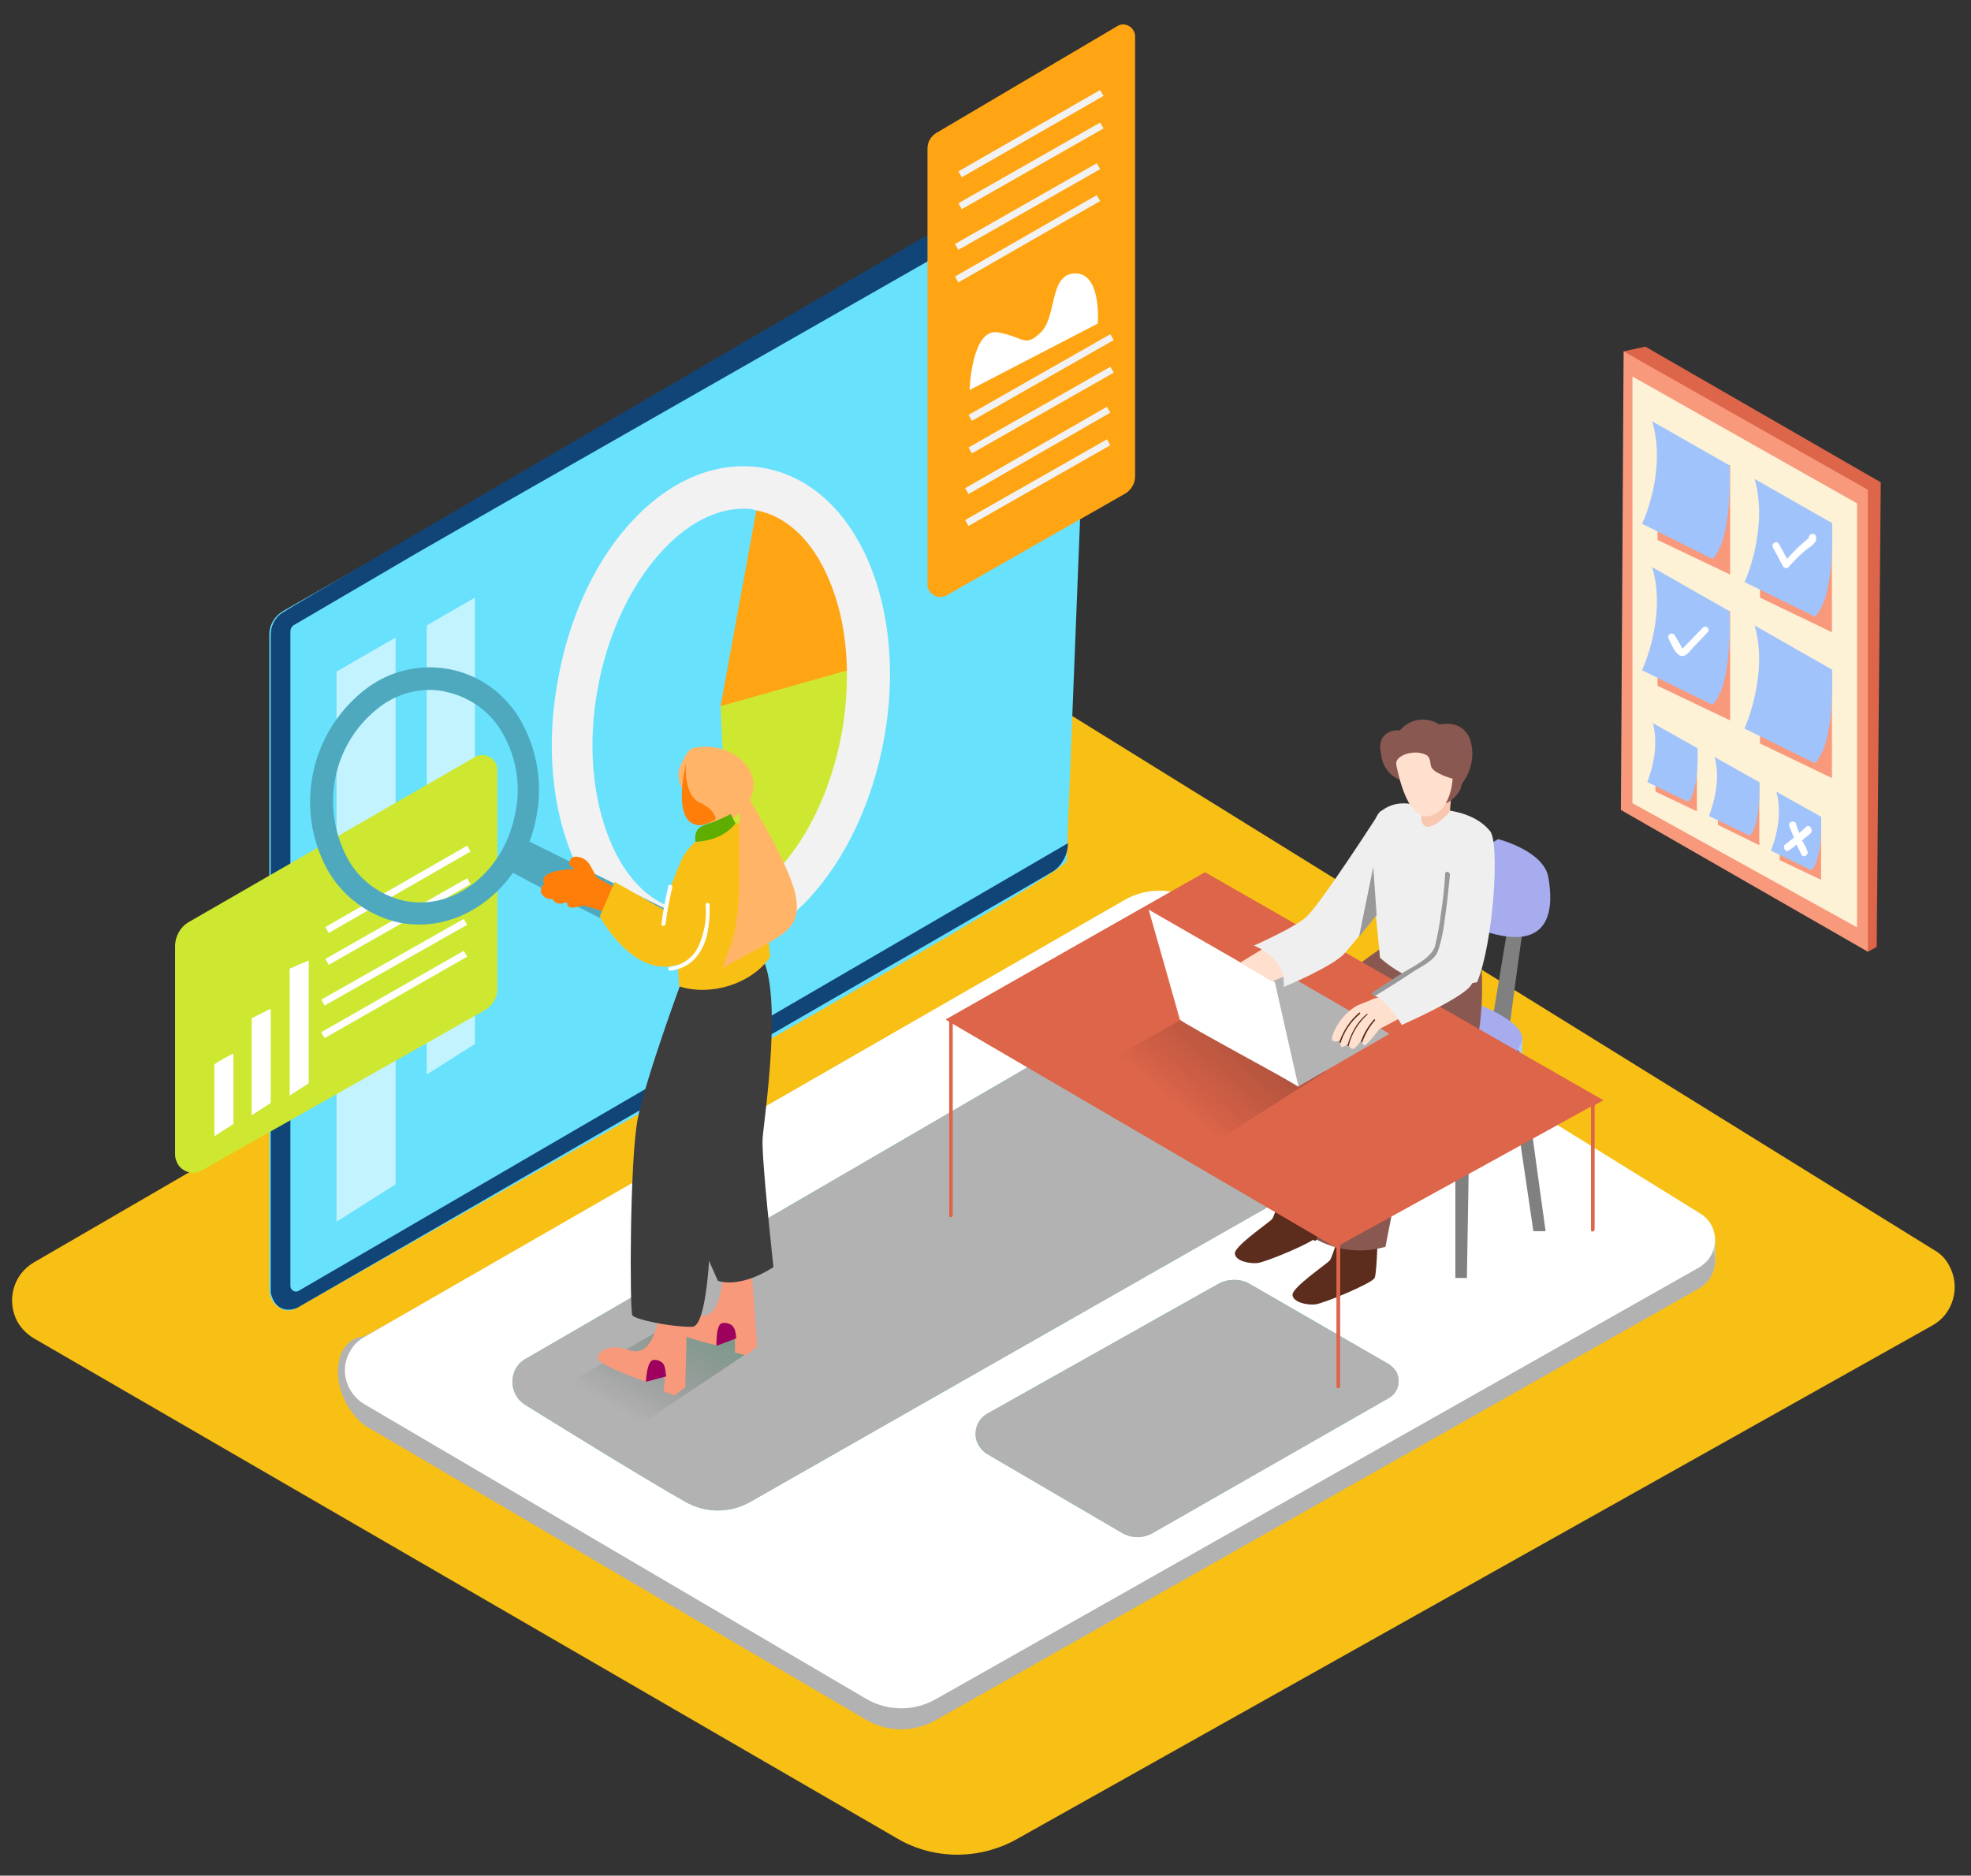 <?xml version="1.0" encoding="utf-8"?>
<!-- Generator: Adobe Illustrator 27.0.0, SVG Export Plug-In . SVG Version: 6.00 Build 0)  -->
<svg version="1.1" id="Layer_2_00000129906806440289485560000011757868916656296079_"
	 xmlns="http://www.w3.org/2000/svg" xmlns:xlink="http://www.w3.org/1999/xlink" x="0px" y="0px" viewBox="0 0 290.5 276.5"
	 style="enable-background:new 0 0 290.5 276.5;" xml:space="preserve">
<rect x="0" y="0" width="290.5" height="276.5" fill="#333333" stroke="none"/>
<style type="text/css">
	.st0{fill:#DD654A;}
	.st1{fill:#F8997C;}
	.st2{fill:#FDF2D6;}
	.st3{fill:#A1C3FC;}
	.st4{fill:#F8C015;}
	.st5{fill:#ADCEE1;}
	.st6{fill:#B2B2B2;}
	.st7{fill:#FFFFFF;}
	.st8{fill:#68E1FD;}
	.st9{fill:#808080;}
	.st10{fill:#5C2D1D;}
	.st11{fill:#A9CBF8;}
	.st12{fill:#4A42A4;}
	.st13{fill:#A6ACED;}
	.st14{fill:#895851;}
	.st15{fill:#EFEFEF;}
	.st16{opacity:0.32;fill:url(#SVGID_1_);enable-background:new    ;}
	.st17{fill:#B3B3B3;}
	.st18{fill:#FFE0CE;}
	.st19{fill:#F9C7AF;}
	.st20{fill:#999999;}
	.st21{opacity:0.6;fill:#FFFFFF;enable-background:new    ;}
	.st22{fill:#124577;}
	.st23{fill:#FFA513;}
	.st24{fill:#CEE831;}
	.st25{fill:#F2F2F2;}
	.st26{fill:none;stroke:#F2F2F2;stroke-miterlimit:10;}
	.st27{fill:none;stroke:#FFFFFF;stroke-miterlimit:10;}
	.st28{opacity:0.32;fill:url(#SVGID_00000026856541967148801560000009824717822484720294_);enable-background:new    ;}
	.st29{opacity:0.25;}
	.st30{fill:#FF7D09;}
	.st31{fill:#3D3D3D;}
	.st32{fill:#9E005D;}
	.st33{fill:#FFB468;}
	.st34{fill:#5FAD00;}
</style>
<polyline class="st0" points="239.3,51.8 242.5,51.1 277.2,71.1 276.6,139.6 275.3,140.3 "/>
<polygon class="st1" points="239.3,51.8 238.9,119.4 275.3,140.3 275.3,72.2 "/>
<polygon class="st2" points="240.6,55.5 240.6,118.4 273.7,136.7 273.7,74.2 "/>
<polyline class="st1" points="255,68.6 255,84.7 244.3,79.6 244.3,66 "/>
<path class="st3" d="M243.5,62.1l11.4,6.5c0,0,0.6,10.7-2.5,13.8l-10.4-5.2C242.1,77.2,245.7,69.3,243.5,62.1z"/>
<polyline class="st1" points="270,77.1 270,93.2 259.4,88.1 259.4,74.5 "/>
<path class="st3" d="M258.6,70.6l11.4,6.5c0,0,0.6,10.7-2.5,13.8l-10.4-5.1C257.2,85.8,260.7,77.8,258.6,70.6z"/>
<polyline class="st1" points="255,90.1 255,106.2 244.3,101.1 244.3,87.5 "/>
<path class="st3" d="M243.5,83.6l11.4,6.5c0,0,0.6,10.7-2.5,13.8l-10.4-5.1C242.1,98.7,245.7,90.8,243.5,83.6z"/>
<polyline class="st1" points="270,98.7 270,114.7 259.4,109.6 259.4,96.1 "/>
<path class="st3" d="M258.6,92.2l11.4,6.5c0,0,0.6,10.7-2.5,13.8l-10.4-5.1C257.2,107.3,260.7,99.3,258.6,92.2z"/>
<polyline class="st1" points="259.3,115.3 259.3,124.6 253.2,121.6 253.2,113.8 "/>
<path class="st3" d="M252.7,111.6l6.6,3.7c0,0,0.3,6.1-1.4,7.9l-6-2.9C251.8,120.3,253.9,115.7,252.7,111.6z"/>
<polyline class="st1" points="268.4,120.5 268.4,129.7 262.3,126.8 262.3,119 "/>
<path class="st3" d="M261.8,116.7l6.6,3.7c0,0,0.3,6.1-1.4,7.9l-6-2.9C261,125.4,263,120.9,261.8,116.7z"/>
<polyline class="st1" points="250.1,110.4 250.1,119.6 244,116.7 244,108.9 "/>
<path class="st3" d="M243.6,106.6l6.6,3.7c0,0,0.3,6.2-1.4,7.9l-6-2.9C242.7,115.3,244.8,110.8,243.6,106.6z"/>
<path class="st4" d="M149.9,271.1l134.9-75.7c3.1-1.7,4.2-5.7,2.5-8.8c-0.5-1-1.3-1.8-2.2-2.3l-130.7-81c-2-1.3-4.6-1.3-6.6-0.1
	L5,186.1c-3.1,1.8-4.1,5.7-2.4,8.8c0.6,1,1.4,1.8,2.4,2.4L132.2,271C137.6,274.2,144.4,274.2,149.9,271.1z"/>
<polyline class="st5" points="252.8,182.3 252.8,186.1 250.9,188.5 "/>
<path class="st6" d="M176.4,136l74.2,46c2.2,1.3,2.8,4.2,1.5,6.3c-0.4,0.7-1,1.2-1.6,1.6l-112.6,63.7c-3.2,1.8-7.1,1.8-10.3-0.1
	l-73.9-43.4c-5.4-4.4-5-12.7,0-13.1l111.9-61.2C169,133.9,173.1,134,176.4,136z"/>
<path class="st7" d="M176.4,132.9l74.2,46c2.2,1.3,2.8,4.2,1.5,6.3c-0.4,0.7-1,1.2-1.6,1.6l-112.6,63.7c-3.2,1.8-7.1,1.8-10.3-0.1
	L53.7,207c-2.7-1.6-3.7-5.1-2.1-7.8c0.5-0.9,1.2-1.6,2.1-2.1l112-64.4C169,130.8,173.1,130.8,176.4,132.9z"/>
<path class="st8" d="M181,143.4l27.1,16.9c1.5,1,2,3,1.1,4.5c-0.3,0.5-0.7,0.8-1.2,1.1l-97.4,55.5c-3,1.7-6.6,1.7-9.6,0
	c-6.3-3.6-17-10.2-23.6-14.3c-1.9-1.2-2.4-3.6-1.3-5.5c0.3-0.5,0.8-1,1.4-1.3c19.7-11.4,84-48.8,98-57
	C177.2,142.3,179.3,142.4,181,143.4z"/>
<path class="st8" d="M179.5,189.3l-34,19.1c-1.6,0.9-2.2,3-1.3,4.6c0.3,0.5,0.7,1,1.2,1.3l20,11.7c1.4,0.8,3.1,0.8,4.5,0l34.8-19.9
	c1.4-0.8,1.8-2.5,1.1-3.9c-0.3-0.4-0.6-0.8-1.1-1.1l-20.8-12C182.6,188.5,180.9,188.5,179.5,189.3z"/>
<path class="st6" d="M181,143.4l27.1,16.9c1.5,1,2,3,1.1,4.5c-0.3,0.5-0.7,0.8-1.2,1.1l-97.4,55.5c-3,1.7-6.6,1.7-9.6,0
	c-6.3-3.6-17-10.2-23.6-14.3c-1.9-1.2-2.4-3.6-1.3-5.5c0.3-0.5,0.8-1,1.4-1.3c19.7-11.4,84-48.8,98-57
	C177.2,142.3,179.3,142.4,181,143.4z"/>
<path class="st6" d="M179.5,189.3l-34,19.1c-1.6,0.9-2.2,3-1.3,4.6c0.3,0.5,0.7,1,1.2,1.3l20,11.7c1.4,0.8,3.1,0.8,4.5,0l34.8-19.9
	c1.4-0.8,1.8-2.5,1.1-3.9c-0.3-0.4-0.6-0.8-1.1-1.1l-20.8-12C182.6,188.5,180.9,188.5,179.5,189.3z"/>
<polyline class="st9" points="214.5,165.1 214.5,188.4 216.2,188.4 216.6,164.5 "/>
<polyline class="st9" points="224.3,156.1 227.8,181.5 226,181.5 222.4,157.1 "/>
<path class="st10" d="M189.5,173.9c0,0-1.6,5.3-2,5.8s-5.6,4-5.5,5.1s2.1,1.5,3.3,1.4s8.4-3.1,8.8-3.9s0.4-8.4,0.4-8.4L189.5,173.9z
	"/>
<path class="st10" d="M198,180c0,0-1.6,5.3-2,5.8s-5.6,4-5.5,5.1s2.1,1.5,3.3,1.4s8.4-3.1,8.8-3.9s0.5-8.4,0.5-8.4L198,180z"/>
<path class="st9" d="M225.3,132.1c-0.5,1.3-3,20.7-3,20.7l-2.6-0.9L223,132"/>
<polyline class="st11" points="224.3,156.1 224.4,153 221.6,154 222.4,157.1 "/>
<path class="st12" d="M218,151.3c0,0,7,2.7,6.3,5.3s-6.2,9.1-9.8,8.5s-7.9-3.6-7.9-3.6"/>
<path class="st13" d="M218,148.1c0,0,7,2.7,6.3,5.3s-6.2,9.1-9.8,8.5s-7.9-3.6-7.9-3.6"/>
<path class="st13" d="M220.8,123.7c0,0,6.7,1.7,7.4,5.6s0.9,11-8.7,8.2s-5-9.9-5-9.9"/>
<path class="st14" d="M211.8,132c0,0,2.4,10,0.6,15.3s-11.8,9.6-11.8,9.6l-4.2,21.5c-3.5,1-7.3,0.6-10.4-1.2c0,0,1.2-18.9,2.9-23.8
	s15.5-14.2,15.5-14.2"/>
<path class="st14" d="M212.2,144.6c0,0-13.8,9.4-15.5,14.2s-2.9,23.8-2.9,23.8c3.2,1.8,6.9,2.2,10.4,1.2l4.2-21.5c0,0,7.2-2,8.9-7.4
	s1-13.4,1-13.4"/>
<path class="st15" d="M217.7,144.8c2.4-5.7,3.4-20.6,1.9-22.3c-3-3.7-9.4-3.2-9.4-3.2s-3.7-2.2-6.8,0.4c-2.3,1.9-0.7,13.9,0,21.5
	C207.5,144.8,211.9,145.9,217.7,144.8z"/>
<path class="st10" d="M207.9,146.5c-2.5,2.5-5.1,4.9-7.4,7.5c-2,2.3-2.8,5.2-3.6,8.1c-1.6,6.7-2.8,13.6-3.4,20.5
	c0,0.4,0.6,0.4,0.6,0c0.6-6.6,1.7-13.2,3.2-19.7c0.8-3.2,1.6-6.3,3.9-8.8s4.7-4.7,7.1-7.1c0.1-0.1,0.1-0.4-0.1-0.5
	C208.1,146.5,208,146.5,207.9,146.5z"/>
<path class="st0" d="M235,162.9l1.3-0.7l-58.7-33.6l-38.2,21.7l0.5,0.3v28.6c0,0.2,0.2,0.3,0.3,0.2c0.1,0,0.2-0.1,0.2-0.2v-28.3
	l56.5,33l0.1-0.1v20.6c0,0.2,0.2,0.3,0.3,0.2c0.1,0,0.2-0.1,0.2-0.2v-20.9l37-20.4v18.2c0,0.2,0.2,0.3,0.3,0.2
	c0.1,0,0.2-0.1,0.2-0.2v-18.2C235.2,163,235.1,162.9,235,162.9z"/>
<path class="st0" d="M235,162.9l1.3-0.7l-58.7-33.6l-38.2,21.7l0.5,0.3v28.6c0,0.2,0.2,0.3,0.3,0.2c0.1,0,0.2-0.1,0.2-0.2v-28.3
	l56.5,33l0.1-0.1v20.6c0,0.2,0.2,0.3,0.3,0.2c0.1,0,0.2-0.1,0.2-0.2v-20.9l37-20.4v18.2c0,0.2,0.2,0.3,0.3,0.2
	c0.1,0,0.2-0.1,0.2-0.2v-18.2C235.2,163,235.1,162.9,235,162.9z"/>
<linearGradient id="SVGID_1_" gradientUnits="userSpaceOnUse" x1="173.008" y1="114.374" x2="186.898" y2="130.984" gradientTransform="matrix(1 0 0 -1 0 277.153)">
	<stop  offset="0" style="stop-color:#000000;stop-opacity:0"/>
	<stop  offset="0.99" style="stop-color:#1A1A1A"/>
</linearGradient>
<path class="st16" d="M176.1,149.2l-18.4,10.3c3.1,1.9,15.5,8.6,18.5,10.7l19.1-12.2l-3.1-7.6L176.1,149.2z"/>
<polyline class="st17" points="191.3,160.2 204.8,152.4 187.3,142.3 173.5,149.4 "/>
<path class="st7" d="M187.9,144.8c0,0,3.5,15.6,3.5,15.4s-17.4-9.5-17.5-9.9s-4.6-16.2-4.6-16.2L187.9,144.8z"/>
<polygon class="st18" points="182.8,141.9 186.4,139.7 190.7,143.3 187.5,144.7 "/>
<path class="st15" d="M184.8,139.4c0,0,4.8,1.7,4.4,6.1c0,0,7.5-3.1,9.1-5.1c1.7-2,5.2-6.3,5.2-6.3v-14.6c0,0-9,14-11,15.7
	C190.9,136.7,184.8,139.4,184.8,139.4z"/>
<path class="st19" d="M209.5,117.3c0,1.2,0,2.4,0,3.7c0.2,0.6,0.5,0.9,1,0.9c1.5-0.2,3.2-2.3,3.2-2.3l0.3-3.4L209.5,117.3z"/>
<path class="st14" d="M216.6,108.8c-0.9-2-2.7-2.3-4.5-2c-0.4-0.3-0.9-0.5-1.4-0.6c-1.6-0.4-3.3,0.2-4.4,1.5c-0.5-0.1-1,0-1.5,0.2
	c-1.4,0.6-1.6,2.1-1.2,3.4c0,0.1,0,0.1,0,0.2c0.2,1.4,1.1,2.7,2.4,3.3l7.2,3.6c0.8-0.4,1.4-1,1.9-1.8c0.2-0.3,0.3-0.6,0.3-0.9
	l0.1-0.2C217,113.5,217.4,111,216.6,108.8z"/>
<path class="st18" d="M205.8,112.8c0.2,0.8,1.5,8.1,4.8,7.5s3.5-5.5,3.5-5.5s-3-0.8-3.2-1.9s-0.1-1.6-1.6-1.9
	S205.5,111.5,205.8,112.8z"/>
<polygon class="st20" points="202.9,134.9 202.4,127.8 200.3,138.1 "/>
<path class="st18" d="M203.1,147.1c-0.3,0-0.6,0.1-0.8,0.2c-0.8,0.4-1.6,0.6-2.4,1c-1.3,0.8-2.3,1.9-3,3.2c-0.2,0.3-0.8,1.6-0.5,1.9
	s1.1,0,1.1,0s0,0.7,0.2,0.9s1-0.4,1-0.4s0.3,0.9,0.8,0.7s1.3-1.5,1.3-1.5s-0.1,1,0.3,1s2.2-2.4,2.2-2.4l3.8-2c0,0-1.1-1.2-1.2-1.3
	c-0.5-0.5-1.1-0.9-1.8-1.2C203.8,147.1,203.5,147,203.1,147.1z"/>
<path class="st10" d="M202.5,150.3c-0.8,0.9-1.5,2-1.9,3.2c0,0.1,0.2,0.2,0.2,0.1c0.4-1.1,1-2.2,1.8-3.1
	C202.8,150.3,202.6,150.2,202.5,150.3z"/>
<path class="st10" d="M201.4,149.5c-1.4,1.2-2.3,2.8-2.8,4.6c0,0.1,0,0.1,0.1,0.1c0.1,0,0.1,0,0.1-0.1c0.4-1.7,1.4-3.3,2.7-4.5
	C201.7,149.6,201.5,149.4,201.4,149.5z"/>
<path class="st10" d="M200.3,149.3c-1.3,1.1-2.3,2.6-2.9,4.3c0,0.1,0.2,0.2,0.2,0.1c0.5-1.6,1.5-3.1,2.8-4.2
	C200.6,149.3,200.4,149.2,200.3,149.3z"/>
<path class="st15" d="M219.8,134.7c0,0-1.4,8.8-3.2,10.8s-10,5.6-10,5.6s-2-3.6-4.2-4.4c0,0,8.3-4.7,8.5-5.6"/>
<path class="st20" d="M213,128.8c-0.1,1.9-0.3,3.8-0.6,5.7c-0.2,1.7-0.5,3.4-0.9,5c-0.6,1.7-2.9,2.8-4.4,3.7s-3.1,2-4.7,3
	c-0.4,0.2,0,0.8,0.3,0.6c1.8-1.1,3.7-2.3,5.5-3.5c1.2-0.8,3.1-1.6,3.7-3c0.6-1.7,0.9-3.5,1.1-5.2c0.3-2,0.5-4.1,0.7-6.1
	C213.7,128.4,213,128.4,213,128.8z"/>
<path class="st8" d="M41.7,90.1c-1.2,0.7-2,2-2,3.4v96.6c-0.1,2,2.1,3.8,3.9,2.8l39.6-22.5c1.6-0.9,74-41.6,74-43.5l4-101.3
	c0-1-0.8-1.9-1.8-2c-0.4,0-0.7,0.1-1,0.2C140.7,33.9,49.8,85.4,41.7,90.1z"/>
<polygon class="st21" points="49.6,99 49.6,180.1 58.3,174.6 58.3,94 "/>
<path class="st22" d="M61.5,81.5L43.4,92.1c-0.4,0.2-0.6,0.6-0.6,1v96.5c0,0.4,0.4,0.8,0.8,0.8c0.1,0,0.3,0,0.4-0.1l113.4-66
	c0,1.6-0.8,3.2-2.1,4.1c-2.2,1.4-111.5,64.4-111.5,64.4s-3,1.4-3.9-2.2v-97c0-1.3,0.6-2.5,1.6-3.2c1.8-1.3,114.3-66.9,114.3-66.9
	s4.1-1.5,5.5,1L73,74.9"/>
<path class="st23" d="M164.6,3.9c-6.3,3.7-22,13-26.6,15.7c-0.8,0.5-1.3,1.3-1.3,2.3V86c-0.1,1,0.7,1.9,1.7,2c0.3,0,0.6,0,0.9-0.1
	l26.3-15c1-0.5,1.7-1.5,1.7-2.7V5.4c0-1-0.8-1.8-1.8-1.8C165.2,3.6,164.9,3.7,164.6,3.9z"/>
<path class="st24" d="M106.2,104.1l1.4,30.9c0,0,19.4-5.4,20.8-32.8l-0.9-5.6L106.2,104.1z"/>
<path class="st23" d="M106.2,104.1l5.3-29c0,0,14,0.8,14.9,23.3L106.2,104.1z"/>
<path class="st25" d="M102.9,140.6c-1,0-2-0.1-3-0.3c-6.7-1.2-12.2-6.2-15.5-14c-3.1-7.4-3.9-16.6-2.2-25.9
	c3.5-20,16.9-33.8,30.4-31.4c6.7,1.2,12.2,6.2,15.5,14c3.1,7.4,3.9,16.6,2.2,25.9l0,0c-1.7,9.3-5.6,17.6-11,23.5
	C114.2,137.8,108.5,140.6,102.9,140.6z M109.5,75c-9.2,0-18.7,11.5-21.4,26.5c-1.5,8.1-0.8,16.1,1.8,22.4c2.4,5.9,6.3,9.5,10.9,10.4
	s9.4-1.3,13.8-6c4.7-5,8-12.3,9.5-20.4l0,0c1.4-8.1,0.8-16.1-1.9-22.4c-2.4-5.8-6.3-9.5-10.9-10.3C110.8,75,110.2,75,109.5,75
	L109.5,75z"/>
<line class="st26" x1="141.5" y1="25.7" x2="162.4" y2="13.7"/>
<line class="st26" x1="141.5" y1="30.4" x2="162.4" y2="18.5"/>
<line class="st26" x1="141" y1="36.4" x2="161.9" y2="24.5"/>
<line class="st26" x1="141" y1="41.2" x2="161.9" y2="29.2"/>
<line class="st26" x1="143" y1="61.6" x2="163.9" y2="49.7"/>
<line class="st26" x1="143" y1="66.4" x2="163.9" y2="54.5"/>
<line class="st26" x1="142.5" y1="72.4" x2="163.4" y2="60.4"/>
<line class="st26" x1="142.5" y1="77.1" x2="163.4" y2="65.2"/>
<path class="st7" d="M142.9,57.5c0,0,0.3-9.2,4.2-8.5s3.9,2.3,6.3,0s1.2-8.7,5.1-8.7s3.3,7.4,3.3,7.4L142.9,57.5z"/>
<polygon class="st21" points="62.9,92.2 62.9,158.4 70,153.9 70,88.1 "/>
<path class="st24" d="M27.7,136L70,111.6c1.1-0.6,2.4-0.2,3,0.8c0.2,0.3,0.3,0.7,0.3,1.1v32.3c0,1.3-0.7,2.4-1.8,3.1l-41.7,23.6
	c-1.2,0.8-2.9,0.3-3.6-0.9c-0.2-0.4-0.4-0.9-0.4-1.3v-31C25.9,137.9,26.6,136.7,27.7,136z"/>
<line class="st27" x1="48.2" y1="137.1" x2="69.1" y2="125.1"/>
<line class="st27" x1="48.2" y1="141.8" x2="69.1" y2="129.9"/>
<line class="st27" x1="47.6" y1="147.8" x2="68.6" y2="135.9"/>
<line class="st27" x1="47.6" y1="152.6" x2="68.6" y2="140.6"/>
<path class="st7" d="M31.6,156.9v10.6l2.8-1.8v-10.4C33.4,155.8,32.5,156.3,31.6,156.9z"/>
<path class="st7" d="M37.1,150.1v14.3l2.8-1.8v-13.9L37.1,150.1z"/>
<path class="st7" d="M42.7,142.8v18.7l2.8-1.8v-18.1C44.5,142,43.6,142.4,42.7,142.8z"/>
<path class="st7" d="M267.5,78.8c-0.2-0.1-0.3-0.1-0.5-0.1c-0.2,0.1-0.4,0.3-0.4,0.5v0.1c-0.2,0.2-0.6,0.5-0.7,0.6
	c-0.3,0.3-0.7,0.6-1,0.9c-0.5,0.5-1,1-1.5,1.6l-1.2-2.2c-0.3-0.6-1.2-0.1-0.9,0.5l1.5,2.8c0.1,0.2,0.4,0.3,0.7,0.2
	c0,0,0.1-0.1,0.1-0.1c0.8-0.9,1.6-1.7,2.4-2.4c0.5-0.4,1.6-1,1.7-1.7C267.7,79.1,267.6,78.9,267.5,78.8z"/>
<path class="st7" d="M251,92.5l-2.6,2.7c-0.5,0.5-0.4,0.5-0.7-0.1l-0.9-1.5c-0.2-0.2-0.5-0.3-0.7-0.1c-0.2,0.1-0.3,0.4-0.2,0.6
	c0.4,0.7,1.1,2.8,2.2,2.6c0.6-0.1,1.1-0.9,1.5-1.3l2-2.1C252.2,92.8,251.5,92.1,251,92.5z"/>
<path class="st7" d="M266.2,121.9c-0.3,0.3-0.7,0.6-1,0.9c-0.2-0.5-0.4-0.9-0.5-1.4s-1.2-0.3-1,0.3s0.5,1.2,0.7,1.8
	c-0.4,0.3-0.9,0.7-1.3,1s0,1.2,0.5,0.9s0.8-0.6,1.2-0.9c0.2,0.5,0.5,1,0.7,1.5s1.1,0.1,0.9-0.5s-0.5-1.1-0.8-1.6
	c0.4-0.4,0.9-0.7,1.3-1.1S266.7,121.4,266.2,121.9z"/>
<linearGradient id="SVGID_00000127745756547038492700000015894267311921926548_" gradientUnits="userSpaceOnUse" x1="92.029" y1="68.613" x2="101.369" y2="84.853" gradientTransform="matrix(1 0 0 -1 0 277.153)">
	<stop  offset="0" style="stop-color:#000000;stop-opacity:0"/>
	<stop  offset="0.99" style="stop-color:#006837"/>
</linearGradient>
<polyline style="opacity:0.32;fill:url(#SVGID_00000127745756547038492700000015894267311921926548_);enable-background:new    ;" points="
	111.6,198.5 90.2,212.8 79.4,206.4 101,193.9 "/>
<path class="st8" d="M61.8,136.3c-1,0-2-0.1-3-0.3c-4.5-1-8.4-3.9-10.6-7.9c-4.8-8.9-2.5-19.9,5.3-26.2c6.6-5.4,16.3-4.5,21.7,2.1
	c0.7,0.8,1.3,1.7,1.8,2.7c2.3,4.3,3,9.2,2,14C77.2,129.8,69.8,136.3,61.8,136.3z M63.4,101.7c-2.9,0-5.6,1-7.8,2.8
	c-6.6,5.3-8.4,14.5-4.4,22c1.7,3.2,4.8,5.5,8.4,6.3c7.3,1.5,14.6-4.2,16.3-12.7c0.9-4,0.3-8.2-1.7-11.8c-1.7-3.2-4.8-5.5-8.4-6.3
	C65,101.8,64.2,101.7,63.4,101.7L63.4,101.7z"/>
<path class="st8" d="M78.1,124.1l26.5,13.1c0,0,1.1,3.5-1.2,4.4S74,127.8,74,127.8"/>
<g class="st29">
	<path d="M61.8,136.3c-1,0-2-0.1-3-0.3c-4.5-1-8.4-3.9-10.6-7.9c-4.8-8.9-2.5-19.9,5.3-26.2c6.6-5.4,16.3-4.5,21.7,2.1
		c0.7,0.8,1.3,1.7,1.8,2.7c2.3,4.3,3,9.2,2,14C77.2,129.8,69.8,136.3,61.8,136.3z M63.4,101.7c-2.9,0-5.6,1-7.8,2.8
		c-6.6,5.3-8.4,14.5-4.4,22c1.7,3.2,4.8,5.5,8.4,6.3c7.3,1.5,14.6-4.2,16.3-12.7c0.9-4,0.3-8.2-1.7-11.8c-1.7-3.2-4.8-5.5-8.4-6.3
		C65,101.8,64.2,101.7,63.4,101.7L63.4,101.7z"/>
	<path d="M78.1,124.1l26.5,13.1c0,0,1.1,3.5-1.2,4.4S74,127.8,74,127.8"/>
</g>
<path class="st30" d="M92.5,131.8c-1.6-0.8-3.1-1.6-4.6-2.5c-0.3-0.6-0.6-1.2-0.9-1.7c-0.5-0.9-1.4-1.4-2.4-1.3
	c-0.4,0.1-0.7,0.5-0.7,1c0.1,0.4,0.4,0.6,0.7,0.7l0.1,0.1c-1.9,0.1-5.3,0.4-4.5,2.2c-0.1,0.1-0.1,0.1-0.2,0.2
	c-0.4,0.5-0.4,1.2,0.1,1.6c0.3,0.3,0.8,0.5,1.3,0.4c0.3,0.6,1,0.9,1.7,0.6l0.5-0.1c-0.1,0.4,0.2,0.8,0.6,0.8c0.1,0,0.2,0,0.3,0
	l1.6-0.3c3.6,1.1,5.3,1.5,6.6,2.4c0.6,0.4,0,0.5,0,0c0.3-0.3,0.2-0.8-0.1-1c0,0,0,0,0,0l-0.1-0.1c0.3-0.2,0.4-0.7,0.2-1.1
	c0,0,0,0,0,0l-0.2-0.2c0.5-0.1,0.8-0.5,0.7-1C92.9,132.1,92.8,131.9,92.5,131.8z"/>
<path class="st1" d="M110.7,186.3l0.9,12.2l-1.6,1.3l-1.7-0.4c0,0,0.2-3.2-0.4-3.9s-1.6,2.8-2.2,2.8s-7.5-1.9-7.6-2.7
	c-0.1-1.1,1.4-2.4,4.4-1.7c3.2,0.8,3.7-2.8,4.2-6.2"/>
<path class="st31" d="M105.8,188.8c0,0,3,1.3,8.2-2c0,0-1.8-16.2-1.6-19s3.3-22.9-0.6-27.4s-10.7,38.2-10.4,38.5"/>
<path class="st32" d="M108.3,196l-0.3-0.5c-0.4-0.4-1.1-0.6-1.7-0.4c-0.8,0.4-0.7,3.3-0.7,3.3l2.9-1.1
	C108.5,196.8,108.4,196.4,108.3,196z"/>
<path class="st1" d="M101.3,192.3l-0.3,12.2l-1.6,1.2l-1.6-0.6c0,0,0.5-3.2,0-4s-1.9,2.6-2.4,2.6s-7.3-2.6-7.3-3.4
	c0-1.1,1.6-2.3,4.5-1.3c3.1,1.1,4-2.4,4.8-5.8"/>
<path class="st32" d="M98,201.6l-0.2-0.5c-0.4-0.5-1-0.7-1.6-0.6c-0.9,0.3-1,3.2-1,3.2l3-0.8C98.1,202.5,98.1,202.1,98,201.6z"/>
<path class="st31" d="M100.3,145.1c0,0-5.1,13.8-6.3,19.8s-1.2,28.4-0.8,29s5.4,1.7,8.8,1.7s2.9-26.5,2.9-26.5s9.1-23.2,6.7-25.7
	S100.3,145.1,100.3,145.1z"/>
<path class="st4" d="M100.1,145.4c4.6,1.5,10.6-0.3,13.4-4.3c-0.5-6.5-1.7-17.4-3.3-19c-2.4-2.3-7.7,1-9.6,4.3
	c-1.1,2.5-2.1,5.1-2.8,7.7l-7.2-4.1l-2.2,5.1c0,0,4.9,9.2,11.5,7.1L100.1,145.4z"/>
<path class="st7" d="M104.6,133.4c0-0.2-0.1-0.3-0.3-0.3c-0.2,0-0.3,0.1-0.3,0.3c0.2,2.1-0.2,4.2-1.1,6.2c-0.8,1.6-2.3,2.7-4.1,2.9
	c-0.4,0-0.4,0.6,0,0.6c1.9-0.2,3.6-1.3,4.5-3C104.5,138.1,104.6,135.6,104.6,133.4z"/>
<path class="st33" d="M102.1,110.3c-0.4,0.1-1,0.7-1.9,2.8s1.3,4.9,2.2,5.4c0.9,0.8,1.7,1.8,2.3,2.8c0,0,3.5,0.8,5.8-3.4
	S107.7,109,102.1,110.3z"/>
<path class="st30" d="M101.1,112.6c0,0-1.8,7.1,0.8,8.7s6.1-2.7,6.4-4.4S106.8,111.5,101.1,112.6z"/>
<path class="st33" d="M101.1,112.6c0,0-0.4,4.6,2,5.7s2.4,2.5,2.4,2.5s4.4-2.4,4.9-4.4S104.5,110.8,101.1,112.6z"/>
<path class="st33" d="M109.2,118.2c-0.9,7,0.9,15.9-2,22.4c-0.2,0.4-0.6,2.2-0.9,2.2l7-3.8c2.8-1.7,4.9-2.9,3.9-7.3
	s-6.7-13.8-6.7-13.8L109.2,118.2z"/>
<path class="st7" d="M98.5,130.6c-0.4,1.8-0.8,3.7-1,5.6c0,0.4,0.5,0.4,0.6,0c0.2-1.8,0.6-3.7,1-5.4
	C99.1,130.4,98.6,130.3,98.5,130.6z"/>
<path class="st34" d="M108.4,121.4l-0.7-1.4c-1.3,0.7-2.6,1.2-4,1.7c-1.6,0.5-1.2,2.4-1.2,2.4S106.3,124.1,108.4,121.4z"/>
</svg>

